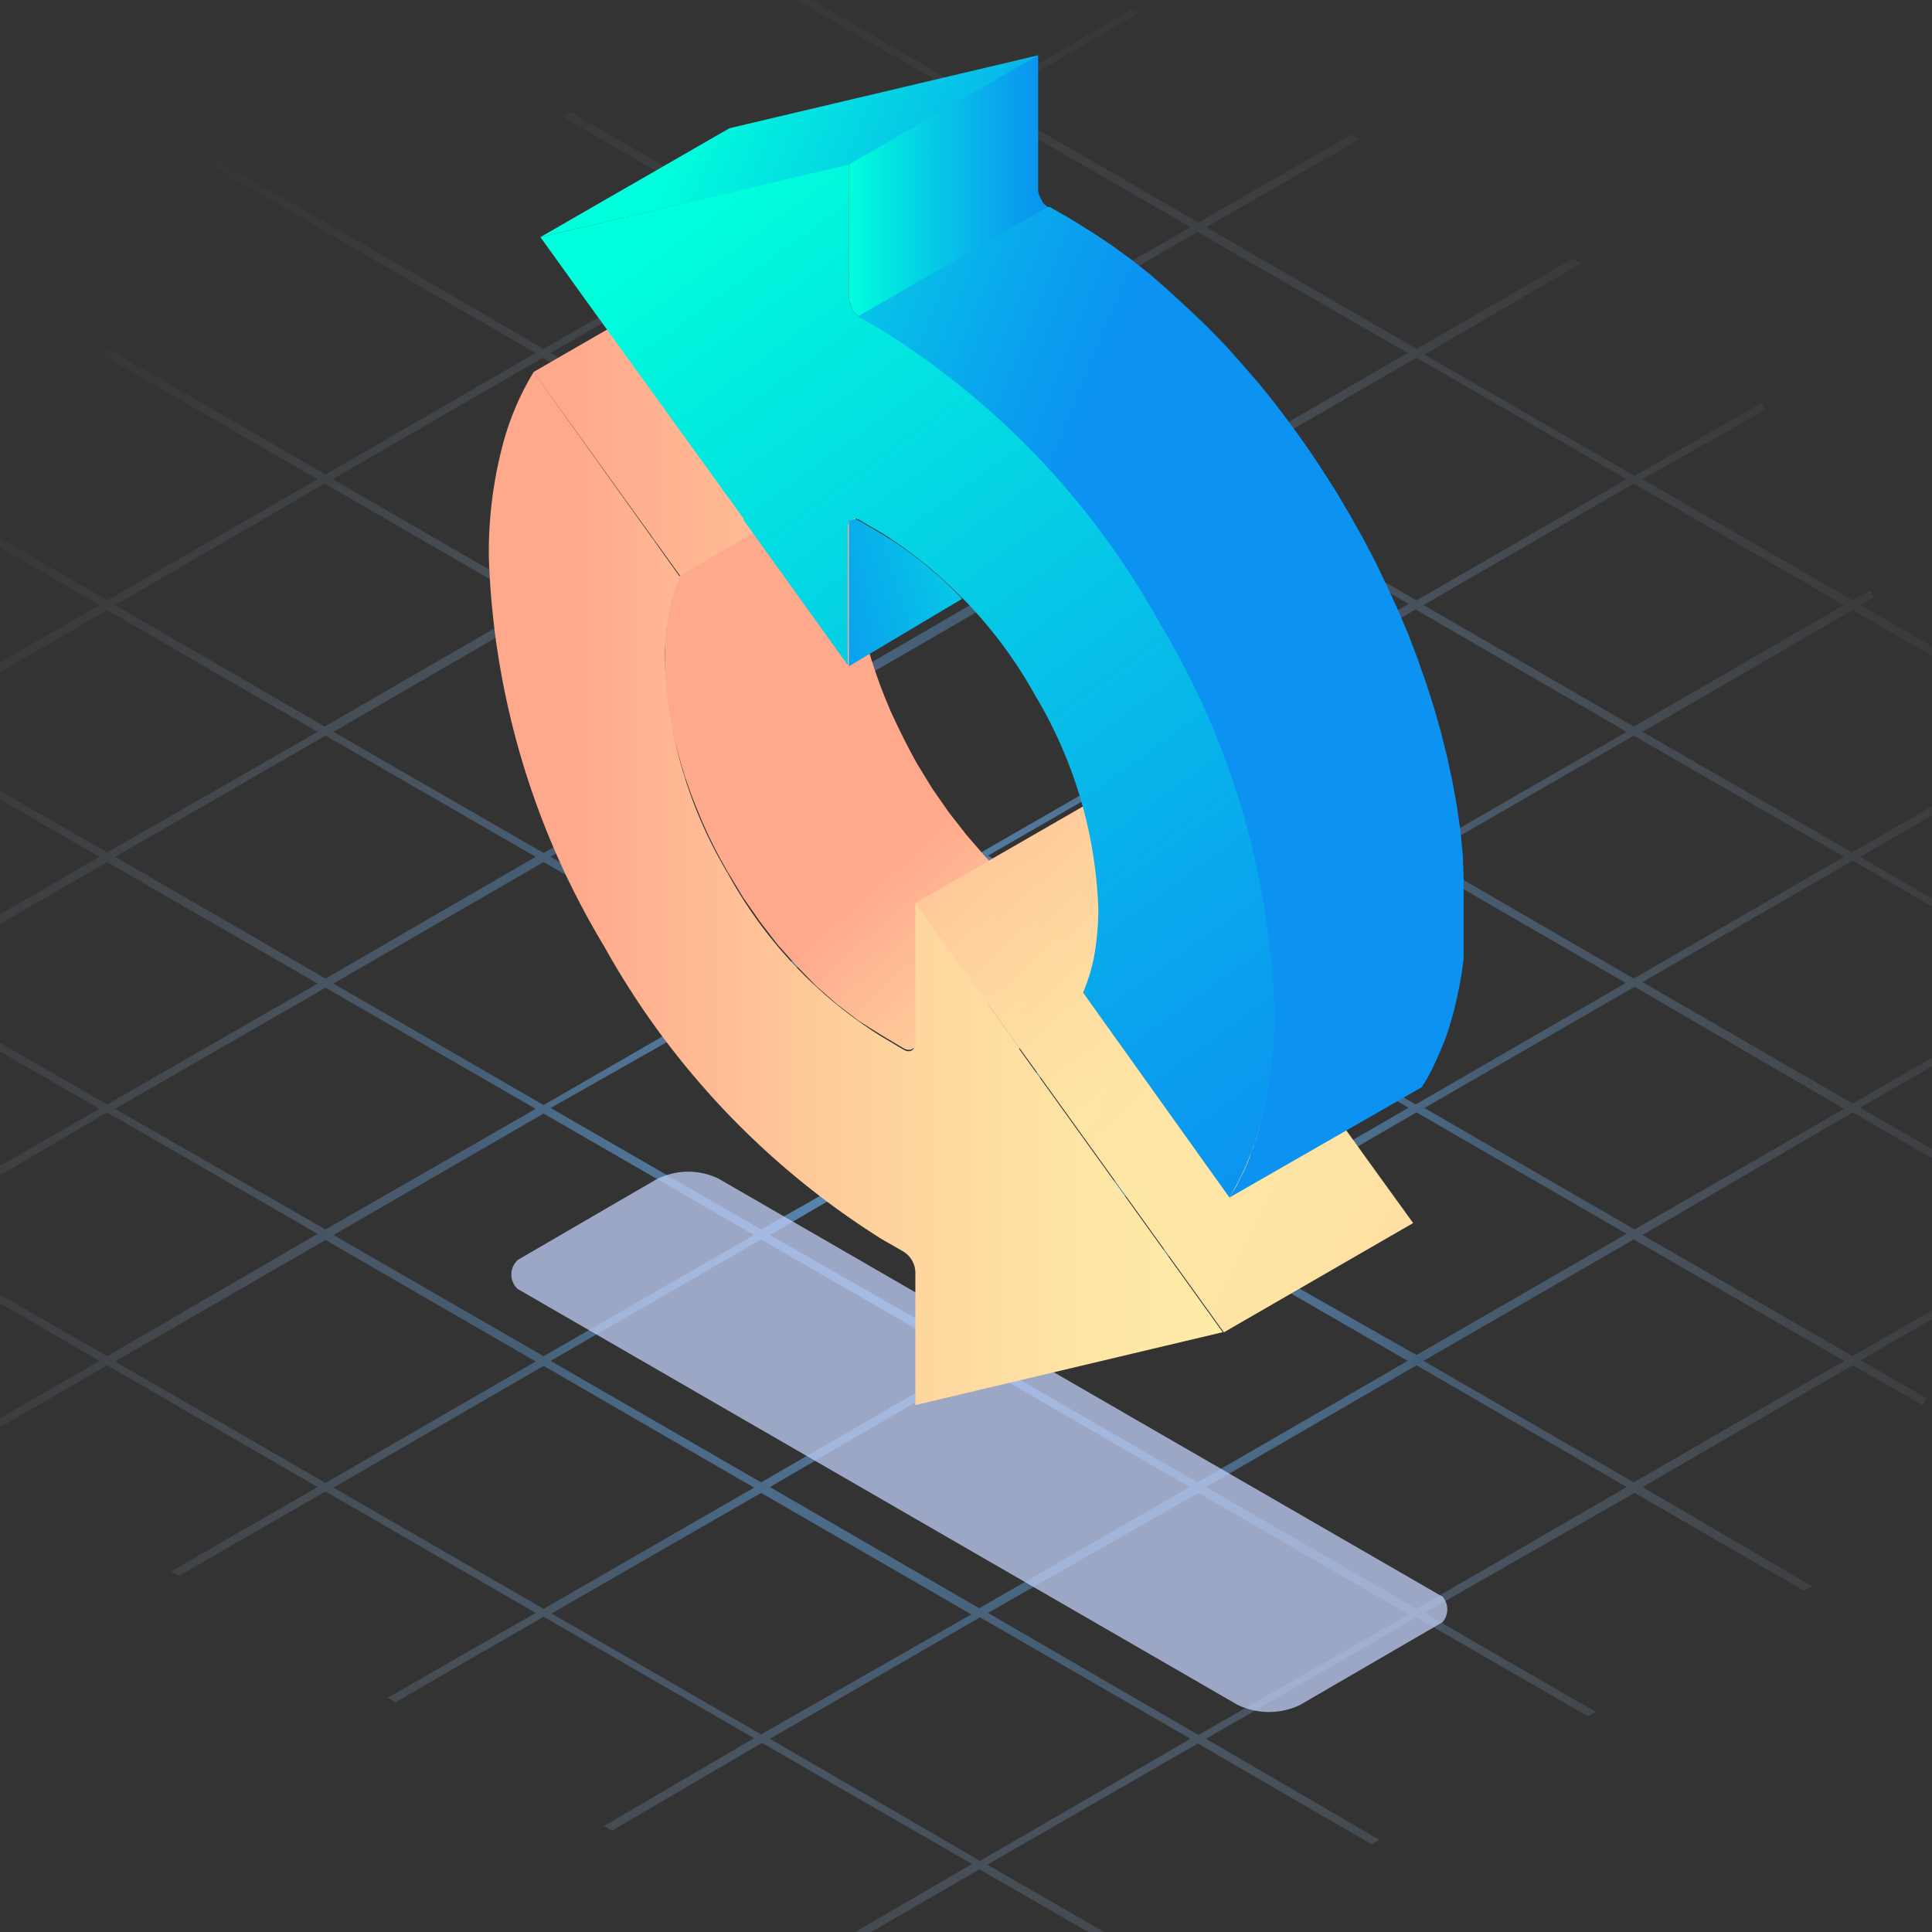 <svg xmlns="http://www.w3.org/2000/svg" xmlns:xlink="http://www.w3.org/1999/xlink" viewBox="0 0 66 66"><rect x="0" y="0" width="66" height="66" fill="#333333" stroke="none"/><defs><style>.cls-1{fill:none;}.cls-2{isolation:isolate;}.cls-3{opacity:0.65;fill:url(#未命名的渐变_147);}.cls-4{opacity:0.75;}.cls-5{clip-path:url(#clip-path);}.cls-6{fill:#bfcdf5;}.cls-10,.cls-11,.cls-12,.cls-13,.cls-14,.cls-15,.cls-7,.cls-8,.cls-9{fill-rule:evenodd;}.cls-7,.cls-8{fill:url(#未命名的渐变_38);}.cls-8{opacity:0.45;}.cls-10,.cls-11,.cls-14,.cls-8{mix-blend-mode:multiply;}.cls-9{fill:url(#未命名的渐变_4);}.cls-10,.cls-11{opacity:0.35;}.cls-10{fill:url(#未命名的渐变_4-2);}.cls-11{fill:url(#未命名的渐变_4-3);}.cls-12{fill:url(#未命名的渐变_34);}.cls-13{fill:url(#未命名的渐变_34-2);}.cls-14{fill:url(#未命名的渐变_34-3);}.cls-15{fill:url(#未命名的渐变_34-4);}</style><radialGradient id="未命名的渐变_147" cx="33.27" cy="38.78" r="47.58" gradientUnits="userSpaceOnUse"><stop offset="0" stop-color="#6db9ff"/><stop offset="0.06" stop-color="#6db9ff" stop-opacity="0.98"/><stop offset="0.12" stop-color="#6db9ff" stop-opacity="0.93"/><stop offset="0.19" stop-color="#6db9ff" stop-opacity="0.84"/><stop offset="0.26" stop-color="#6db9ff" stop-opacity="0.72"/><stop offset="0.34" stop-color="#6db9ff" stop-opacity="0.56"/><stop offset="0.36" stop-color="#6db9ff" stop-opacity="0.5"/><stop offset="0.44" stop-color="#86c3ff" stop-opacity="0.39"/><stop offset="0.55" stop-color="#a4cfff" stop-opacity="0.25"/><stop offset="0.66" stop-color="#bbd9ff" stop-opacity="0.14"/><stop offset="0.77" stop-color="#cce0ff" stop-opacity="0.06"/><stop offset="0.88" stop-color="#d6e4ff" stop-opacity="0.02"/><stop offset="1" stop-color="#d9e5ff" stop-opacity="0"/></radialGradient><clipPath id="clip-path"><polygon class="cls-1" points="16.83 43.54 23.5 39.66 50.03 54.98 43.35 58.86 16.83 43.54"/></clipPath><linearGradient id="未命名的渐变_38" x1="24.18" y1="19.01" x2="41.65" y2="38.52" gradientUnits="userSpaceOnUse"><stop offset="0.46" stop-color="#ffa98c"/><stop offset="0.52" stop-color="#ffb491"/><stop offset="0.71" stop-color="#fed39d"/><stop offset="0.88" stop-color="#fee5a5"/><stop offset="1" stop-color="#feeca8"/></linearGradient><linearGradient id="未命名的渐变_4" x1="16.7" y1="30.35" x2="41.81" y2="30.35" gradientUnits="userSpaceOnUse"><stop offset="0.12" stop-color="#ffa98c"/><stop offset="0.22" stop-color="#ffb491"/><stop offset="0.54" stop-color="#fed39d"/><stop offset="0.81" stop-color="#fee5a5"/><stop offset="1" stop-color="#feeca8"/></linearGradient><linearGradient id="未命名的渐变_4-2" x1="59.78" y1="46.66" x2="32.94" y2="32.79" xlink:href="#未命名的渐变_4"/><linearGradient id="未命名的渐变_4-3" x1="18.23" y1="14.32" x2="29.69" y2="14.32" xlink:href="#未命名的渐变_4"/><linearGradient id="未命名的渐变_34" x1="19.5" y1="13.62" x2="35.03" y2="19.89" gradientUnits="userSpaceOnUse"><stop offset="0" stop-color="#00ffdc"/><stop offset="0.47" stop-color="#06c5e7"/><stop offset="0.82" stop-color="#0aa0ee"/><stop offset="1" stop-color="#0c92f1"/></linearGradient><linearGradient id="未命名的渐变_34-2" x1="23.68" y1="6.99" x2="46.83" y2="38.8" xlink:href="#未命名的渐变_34"/><linearGradient id="未命名的渐变_34-3" x1="29" y1="6.35" x2="35.78" y2="6.35" xlink:href="#未命名的渐变_34"/><linearGradient id="未命名的渐变_34-4" x1="37.4" y1="17.58" x2="26.34" y2="21.15" xlink:href="#未命名的渐变_34"/></defs><title>校招icon</title><g class="cls-2"><g id="图层_1" data-name="图层 1"><path class="cls-3" d="M55.57,16.37l-7.18,4.14L41.2,16.37l7.19-4.15ZM26.3,25l7.18-4.16L40.67,25l-7.19,4.14Zm14.37,8.6-7.19,4.15L26.3,33.58l7.18-4.15Zm-7.46-4.31L26,33.43l-7.19-4.16L26,25.13Zm-7.45,4.31-7.19,4.15-7.18-4.15,7.18-4.15Zm.27.16,7.18,4.14L26,42l-7.19-4.15ZM33.48,38l7.19,4.15-7.19,4.14L26.3,42.19Zm.27-.16,7.19-4.14,7.18,4.14L40.94,42Zm0-8.61,7.19-4.14,7.18,4.14-7.18,4.16Zm0-8.6,7.19-4.15,7.18,4.15-7.18,4.15Zm-.27-.16L26.3,16.37l7.18-4.15,7.19,4.15Zm-.27.16L26,24.82l-7.19-4.15L26,16.52ZM25.76,25l-7.19,4.14L11.39,25l7.18-4.16ZM18.3,29.27l-7.18,4.16L3.93,29.27l7.19-4.14Zm0,8.61L11.12,42,3.93,37.88l7.19-4.14Zm.27.16,7.19,4.15-7.19,4.14-7.18-4.14ZM26,42.34l7.18,4.15L26,50.64l-7.19-4.15Zm7.45,4.3,7.19,4.16-7.19,4.14L26.3,50.8Zm.27-.15,7.19-4.15,7.18,4.15-7.18,4.15Zm7.45-4.3L48.39,38l7.18,4.15-7.18,4.14Zm0-8.61,7.19-4.15,7.18,4.15-7.18,4.15Zm0-8.6,7.19-4.16L55.57,25l-7.18,4.14Zm6.92-12.92-7.18,4.15-7.19-4.15,7.19-4.14ZM33.48,3.61l7.19,4.15-7.19,4.15L26.3,7.76ZM26,7.92l7.18,4.14L26,16.21l-7.19-4.15Zm-7.46,4.3,7.19,4.15-7.19,4.14-7.18-4.14Zm-7.45,4.3,7.18,4.15-7.18,4.15L3.93,20.67ZM-3.52,25l7.18-4.16L10.85,25,3.66,29.12Zm0,8.6,7.18-4.15,7.19,4.15L3.66,37.73Zm0,8.61L3.66,38l7.19,4.15L3.66,46.33Zm7.45,4.3,7.19-4.15,7.18,4.15-7.18,4.15Zm7.46,4.31,7.18-4.16,7.19,4.16-7.19,4.14Zm7.45,4.3L26,51l7.18,4.15L26,59.25Zm14.64,8.45L26.3,59.4l7.18-4.15,7.19,4.15Zm7.46-4.3L33.75,55.1,40.94,51l7.18,4.15Zm7.45-4.31L41.2,50.8l7.19-4.16,7.18,4.16ZM63,46.49l-7.19,4.15-7.18-4.15,7.18-4.15ZM55.84,42l-7.18-4.15,7.18-4.14L63,37.88Zm14.64-8.45-7.19,4.15-7.18-4.15,7.18-4.15ZM63,29.27l-7.19,4.16-7.18-4.16,7.18-4.14Zm-7.19-4.45-7.18-4.15,7.18-4.15L63,20.67ZM38.62.34l-5.14,3L27-.43l-.26.15,6.46,3.73L26,7.61,19.5,3.83,19.23,4l6.53,3.77-7.19,4.15L12,8.1h0L7.42,5.47l-.13.23L11.7,8.25l6.6,3.81-7.18,4.15L4.45,12.36l-.76-.44-.13.24.62.36h0l6.67,3.85L3.66,20.51,0,18.38l-.14.23L3.4,20.67l-16.54,9.55.13.23,9.22-5.32L3.4,29.27l-7.19,4.16-3.7-2.14-.13.23,3.56,2.06-5.35,3.09.13.24,5.49-3.17L3.4,37.88-3.79,42l-7.43-4.29-.13.24,7.29,4.21-1.63.94.14.23,1.76-1L3.4,46.49l-4.94,2.85-.42.24.13.24.56-.33,4.93-2.85,7.19,4.16-5,2.88.27.15,5-2.88L18.3,55.1,13.24,58l.27.15,5.06-2.92,7.19,4.15-5.13,3,.27.16,5.13-3,7.18,4.14L28,66.7l.27.16,5.19-3,6,3.45.27-.15-6-3.46,7.19-4.14L46.85,63l.27-.15L41.2,59.4l7.19-4.15,5.85,3.38.27-.15L48.66,55.1,55.84,51l5.79,3.34.27-.15L56.11,50.8l7.18-4.16L65.68,48l.14-.23-2.26-1.3,11.65-6.72-.14-.23L63.29,46.33l-7.18-4.14L63.29,38l6.12,3.53.13-.23-6-3.46,7.19-4.14,2.39,1.37.13-.23L71,33.58l.46-.27-.14-.23-.59.35-7.19-4.16,4.19-2.41-.13-.24-4.33,2.5L56.11,25l7.18-4.16,13.58,7.84.13-.23L63.56,20.67l.46-.26-.13-.24-.6.34-7.18-4.14L60.3,14l-.14-.23-4.32,2.49-7.18-4.15L54,9l-.28-.16-5.32,3.08L41.2,7.76l5.24-3-.27-.16-5.23,3L33.75,3.45l5.14-3Z"/><g class="cls-4"><g class="cls-2"><g class="cls-5"><path class="cls-6" d="M48.94,54.35,24.6,40.29a2.39,2.39,0,0,0-2.18,0l-4.51,2.62a.67.67,0,0,0,0,1.26L42.26,58.23a2.46,2.46,0,0,0,2.18,0L49,55.61a.67.67,0,0,0,0-1.26"/></g></g></g><polygon class="cls-7" points="29.33 17.09 29.29 17.29 29.26 17.5 29.23 17.7 29.21 17.91 29.19 18.13 29.18 18.35 29.17 18.57 29.17 18.79 29.18 19.24 29.2 19.69 29.25 20.14 29.32 20.6 29.4 21.06 29.5 21.52 29.61 21.98 29.74 22.45 29.89 22.91 30.05 23.37 30.23 23.83 30.42 24.29 30.63 24.74 30.85 25.19 31.08 25.64 31.32 26.08 31.84 26.93 32.41 27.75 33.02 28.53 33.66 29.27 33.79 29.4 37.73 27.13 41.28 32.06 41.28 32.07 41.28 32.08 41.29 32.08 41.29 32.09 41.3 32.1 41.3 32.1 41.31 32.11 41.31 32.11 46.73 39.65 48.27 41.78 41.81 45.51 40.28 43.38 34.86 35.84 34.85 35.84 34.85 35.83 34.84 35.82 34.84 35.82 34.84 35.81 34.83 35.81 34.83 35.8 34.82 35.79 33.77 34.33 31.15 35.84 31.09 35.86 31.02 35.86 30.95 35.85 30.87 35.81 30.08 35.34 29.32 34.86 28.59 34.3 27.88 33.68 27.21 32.99 26.56 32.26 25.96 31.48 25.39 30.66 24.87 29.8 24.62 29.36 24.39 28.92 24.17 28.47 23.97 28.02 23.78 27.56 23.6 27.1 23.44 26.64 23.29 26.17 23.16 25.71 23.04 25.25 22.94 24.78 22.86 24.32 22.8 23.87 22.75 23.41 22.72 22.96 22.71 22.52 22.72 22.3 22.72 22.07 22.73 21.86 22.75 21.64 22.78 21.43 22.8 21.22 22.84 21.02 22.88 20.82 22.91 20.67 22.95 20.52 22.99 20.36 23.03 20.22 23.08 20.08 23.13 19.94 23.18 19.8 23.23 19.66 18.23 12.71 24.69 8.98 29.69 15.94 29.63 16.07 29.58 16.21 29.53 16.35 29.48 16.49 29.44 16.64 29.4 16.79 29.36 16.94 29.33 17.09"/><polygon class="cls-8" points="29.33 17.09 29.29 17.29 29.26 17.5 29.23 17.7 29.21 17.91 29.19 18.13 29.18 18.35 29.17 18.57 29.17 18.79 29.18 19.24 29.2 19.69 29.25 20.14 29.32 20.6 29.4 21.06 29.5 21.52 29.61 21.98 29.74 22.45 29.89 22.91 30.05 23.37 30.23 23.83 30.42 24.29 30.63 24.74 30.85 25.19 31.08 25.64 31.32 26.08 31.84 26.93 32.41 27.75 33.02 28.53 33.66 29.27 33.79 29.4 37.73 27.13 41.28 32.06 41.28 32.07 41.28 32.08 41.29 32.08 41.29 32.09 41.3 32.1 41.3 32.1 41.31 32.11 41.31 32.11 46.73 39.65 48.27 41.78 41.81 45.51 40.28 43.38 34.86 35.84 34.85 35.84 34.85 35.83 34.84 35.82 34.84 35.82 34.84 35.81 34.83 35.81 34.83 35.8 34.82 35.79 33.77 34.33 31.15 35.84 31.09 35.86 31.02 35.86 30.95 35.85 30.87 35.81 30.08 35.34 29.32 34.86 28.59 34.3 27.88 33.68 27.21 32.99 26.56 32.26 25.96 31.48 25.39 30.66 24.87 29.8 24.62 29.36 24.39 28.92 24.17 28.47 23.97 28.02 23.78 27.56 23.6 27.1 23.44 26.64 23.29 26.17 23.16 25.71 23.04 25.25 22.94 24.78 22.86 24.32 22.8 23.87 22.75 23.41 22.72 22.96 22.71 22.52 22.72 22.3 22.72 22.07 22.73 21.86 22.75 21.64 22.78 21.43 22.8 21.22 22.84 21.02 22.88 20.82 22.91 20.67 22.95 20.52 22.99 20.36 23.03 20.22 23.08 20.08 23.13 19.94 23.18 19.8 23.23 19.66 18.23 12.71 24.69 8.98 29.69 15.94 29.63 16.07 29.58 16.21 29.53 16.35 29.48 16.49 29.44 16.64 29.4 16.79 29.36 16.94 29.33 17.09"/><path class="cls-9" d="M18.23,12.71l5,7a5.81,5.81,0,0,0-.35,1.16,8.37,8.37,0,0,0-.17,1.7,15.2,15.2,0,0,0,2.16,7.28,15.16,15.16,0,0,0,5.21,5.54l.79.47c.22.13.4,0,.4-.23h0V30.85l3.55,4.94,0,.05,5.42,7.54,1.53,2.13L31.27,48V43.45a.86.86,0,0,0-.4-.69l0,0-.75-.43a27.68,27.68,0,0,1-9.48-10A27.51,27.51,0,0,1,16.7,19.05a14.33,14.33,0,0,1,.44-3.72A9.38,9.38,0,0,1,18.23,12.71Z"/><polygon class="cls-10" points="41.81 45.51 31.27 30.85 37.73 27.13 48.27 41.78 41.81 45.51"/><polygon class="cls-11" points="23.23 19.66 18.23 12.71 24.69 8.98 29.69 15.94 23.23 19.66"/><path class="cls-12" d="M29.4,10.86l-.08-.06-.07-.07-.07-.08-.06-.09-.05-.1,0-.1,0-.1V5.62h0L18.46,8.1l6.46-3.72L35.46,1.89V6.54l0,.1,0,.1,0,.09.06.09L35.7,7l.08.07.08,0,0,0,.75.43.69.43.68.45.67.49.66.52L40,10l.63.58.63.6.61.63.59.66.58.67.56.7.54.72.53.74.5.75.49.77.46.78.45.8.42.8.39.82.38.82.35.83.32.84.29.83.27.84.24.85.21.84.18.84.15.83.12.83.08.83L50,30v1.31l0,.49,0,.48,0,.47-.06.46-.08.45-.09.44-.1.42-.1.36-.11.36-.12.34-.14.33-.14.32-.15.32-.16.3-.18.29L42,40.91h0l.16-.26v0a1.51,1.51,0,0,0,.15-.28c.05-.09.1-.2.15-.3h0v0a6.57,6.57,0,0,0,.26-.61v0c0-.09.07-.2.11-.3v0c0-.1.07-.21.1-.32h0l.09-.33v0c.07-.27.13-.54.19-.82v-.06l.06-.4h0v0l.06-.42v0c0-.14,0-.29,0-.43v0l0-.45h0v0c0-.16,0-.32,0-.48h0c0-.16,0-.33,0-.5h0c0-.26,0-.53,0-.79v0c0-.26,0-.53-.05-.79h0c0-.54-.11-1.09-.2-1.65h0c-.09-.56-.2-1.11-.33-1.67h0c-.07-.27-.13-.54-.21-.82v0c-.07-.27-.15-.54-.23-.8v0h0c-.08-.28-.17-.55-.26-.82h0c-.09-.27-.19-.54-.29-.81v0c-.1-.26-.2-.53-.31-.79v-.05c-.12-.26-.22-.53-.34-.8h0c-.24-.55-.5-1.09-.77-1.63-.13-.26-.26-.52-.4-.78l0,0v0l-.42-.74v0l-.45-.76h0l-.46-.74,0,0,0,0c-.32-.49-.65-1-1-1.45h0l0,0c-.17-.24-.35-.47-.52-.7l-.56-.7h0a24.36,24.36,0,0,0-6.39-5.58l-.74-.43,0,0Z"/><path class="cls-13" d="M42,40.91l-5-7a6.45,6.45,0,0,0,.36-1.15,9.2,9.2,0,0,0,.16-1.71,15.18,15.18,0,0,0-2.15-7.28,15.4,15.4,0,0,0-5.21-5.54l-.79-.46c-.22-.13-.4,0-.41.22h0v4.73l-3.55-4.94,0-.05L20,10.24,18.46,8.1,29,5.62v4.55a.89.89,0,0,0,.4.69l0,0,.74.43a27.43,27.43,0,0,1,9.48,10,27.46,27.46,0,0,1,3.92,13.22,14.89,14.89,0,0,1-.44,3.72A9.83,9.83,0,0,1,42,40.91Z"/><polygon class="cls-14" points="29.32 10.8 29.25 10.73 29.18 10.65 29.12 10.56 29.07 10.46 29.04 10.36 29.01 10.27 29 10.17 29 5.62 35.46 1.89 35.46 6.44 35.46 6.54 35.49 6.64 35.53 6.74 35.58 6.83 35.63 6.92 35.7 7.01 35.78 7.08 35.78 7.08 29.32 10.8"/><path class="cls-15" d="M29,18h0v-.09l0-.07,0-.06.05,0h0a.27.27,0,0,1,.28,0l.79.46a12.84,12.84,0,0,1,2.74,2.22L29,22.76V18Z"/></g></g></svg>